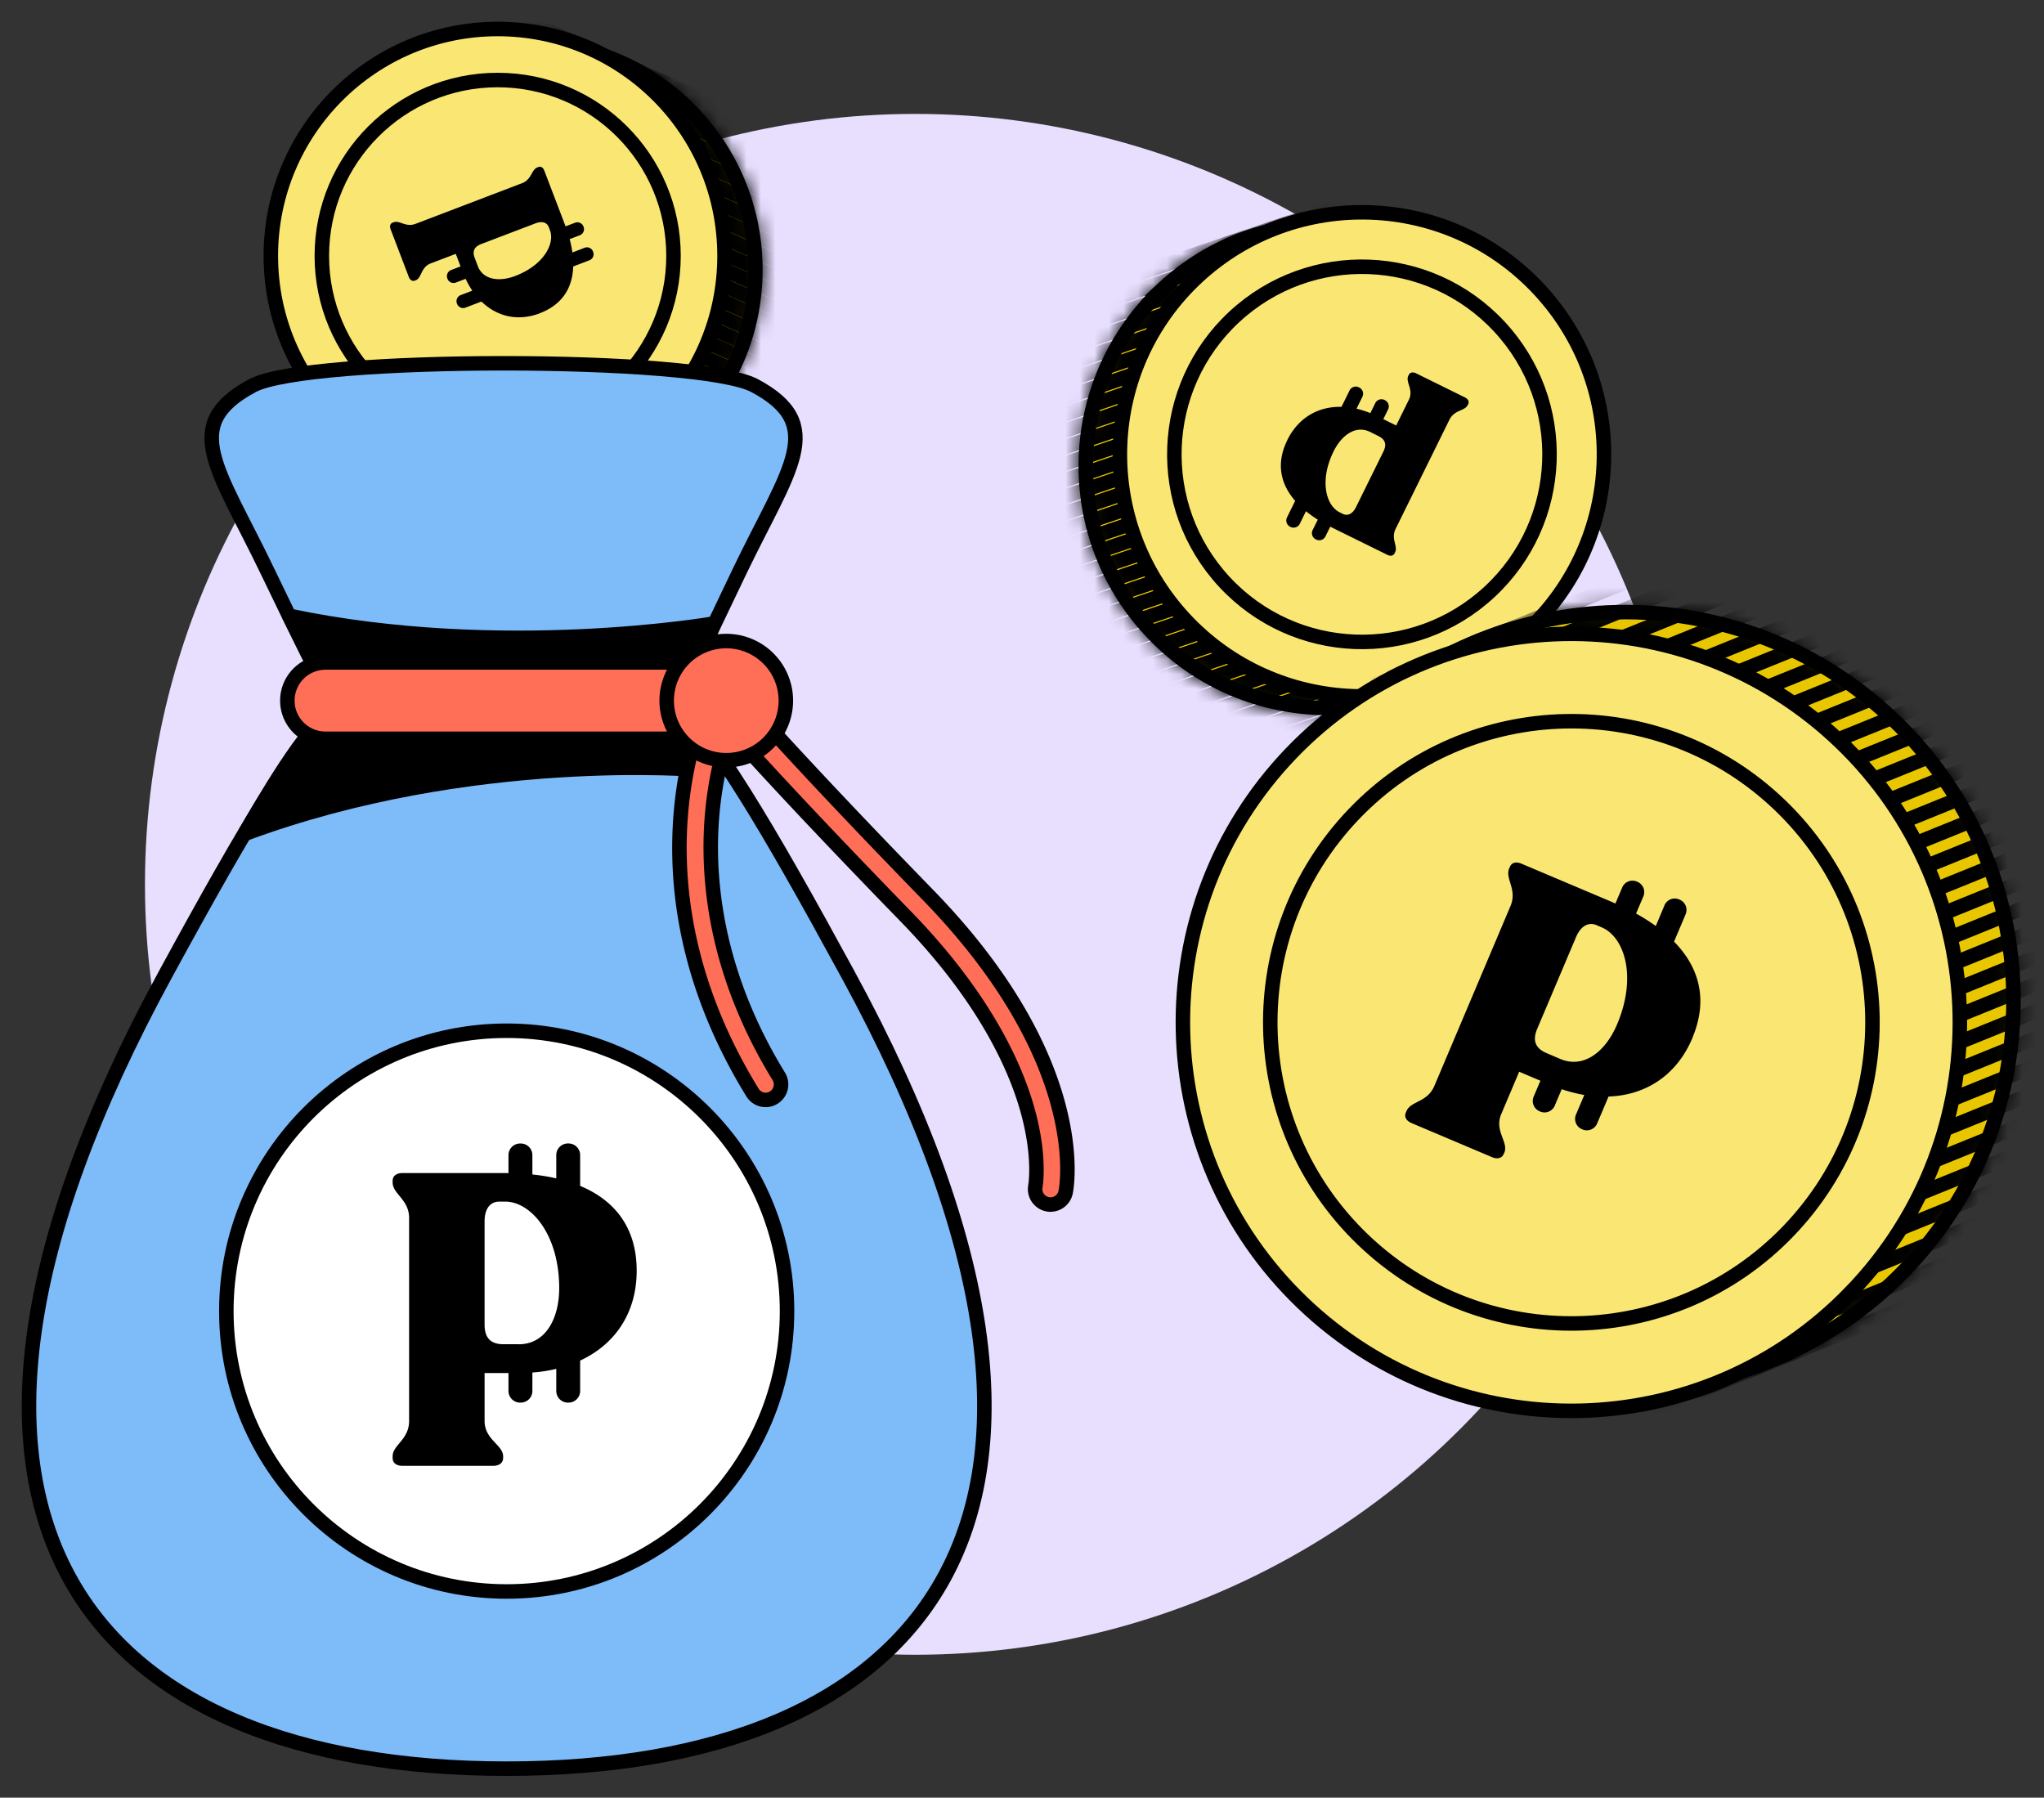 <svg width="141" height="124" fill="none" xmlns="http://www.w3.org/2000/svg"><rect width="100%" height="100%" fill="#333333" stroke="none"/><mask id="a" style="mask-type:alpha" maskUnits="userSpaceOnUse" x="0" y="0" width="141" height="124"><path fill="#D9D9D9" d="M0 0h141v124H0z"/></mask><g mask="url(#a)"><circle cx="63.143" cy="61" r="53.143" fill="#E8DFFF"/><path d="M36.459 34.25c8.642 0 15.649-7.006 15.649-15.649 0-8.643-7.007-15.65-15.65-15.65-8.642 0-15.648 7.007-15.648 15.65s7.006 15.65 15.649 15.65Z" fill="#E8C700" stroke="#000" stroke-miterlimit="10"/><mask id="b" style="mask-type:alpha" maskUnits="userSpaceOnUse" x="20" y="2" width="33" height="33"><path d="M36.458 34.25c8.642 0 15.649-7.006 15.649-15.649 0-8.643-7.007-15.65-15.65-15.65-8.642 0-15.648 7.007-15.648 15.65s7.006 15.65 15.649 15.65Z" fill="#FCC41A" stroke="#000" stroke-miterlimit="10"/></mask><g mask="url(#b)" stroke="#000" stroke-miterlimit="10"><path d="M48.89 41.364 10.803 24.326M49.301 40.44 11.216 23.404M49.714 39.52 11.628 22.484M50.126 38.597 12.04 21.56M50.537 37.678 12.455 20.636M50.95 36.754 12.866 19.716M51.361 35.83 13.28 18.794M51.777 34.91 13.691 17.87M52.19 33.987 14.103 16.95M52.601 33.067 14.516 16.026M53.013 32.144 14.928 15.106M53.425 31.22 15.343 14.184M53.837 30.3 15.755 13.26M54.25 29.377 16.166 12.339M54.665 28.457 16.579 11.416M55.077 27.534 16.99 10.496M55.489 26.61 17.403 9.572M55.901 25.69 17.815 8.65M56.313 24.767 18.23 7.729M56.725 23.843 18.643 6.805M57.14 22.923 19.055 5.886M57.552 22 19.467 4.962M57.965 21.08 19.879 4.04M58.377 20.157 20.29 3.119M58.788 19.233 20.702 2.195M59.2 18.313 21.118 1.275M59.612 17.39 21.53.352M60.028 16.47 21.942-.572M60.44 15.546 22.353-1.49M60.851 14.623 22.766-2.415M61.263 13.703 23.178-3.338M61.676 12.78 23.594-4.258"/></g><path d="M34.33 33.298c8.644 0 15.65-7.006 15.65-15.649C49.98 9.006 42.974 2 34.33 2c-8.642 0-15.648 7.006-15.648 15.65 0 8.642 7.006 15.648 15.649 15.648Z" fill="#FAE773" stroke="#000" stroke-miterlimit="10"/><path d="M34.33 29.778c6.7 0 12.13-5.43 12.13-12.129S41.03 5.52 34.33 5.52c-6.698 0-12.129 5.431-12.129 12.13 0 6.699 5.43 12.13 12.13 12.13Z" fill="#FAE773" stroke="#000" stroke-miterlimit="10"/><path d="M37.247 21.602c1.566-.6 2.248-1.772 2.295-3.221l1.115-.427a.447.447 0 0 0 .26-.582l-.008-.021a.447.447 0 0 0-.582-.26l-.842.324a7.558 7.558 0 0 0-.188-.92l.7-.267a.447.447 0 0 0 .258-.582l-.007-.022a.447.447 0 0 0-.582-.259l-.654.249a4.218 4.218 0 0 1-.042-.12l-1.421-3.72c-.085-.223-.242-.32-.42-.248l-.06.021c-.419.16-.383.831-1.054 1.087l-7.349 2.806c-.685.263-1.094-.267-1.513-.107l-.06.022c-.178.067-.231.241-.146.465l1.254 3.285c.078.21.241.32.419.249l.06-.021c.42-.16.341-.9 1.027-1.162l1.733-.66.33.866-.65.249a.447.447 0 0 0-.259.582l.007.022a.447.447 0 0 0 .583.259l.667-.256c.139.295.295.568.462.817l-.799.305a.447.447 0 0 0-.26.583l.008.021a.447.447 0 0 0 .582.26l1.101-.42c1.087 1.055 2.53 1.382 4.035.807v-.004Zm-4.29-3.257-.21-.554c-.188-.494-.007-.785.455-.959l3.733-1.424c.447-.17.792-.078.923.263l.078.21c.355.926-.433 2.407-2.39 3.153-1.076.412-2.213.299-2.59-.689Z" fill="#000"/><path d="M80.24 19.9c-6.76 6.271-7.156 16.835-.884 23.595 6.272 6.76 16.836 7.155 23.595.883 6.76-6.271 7.155-16.835.884-23.595-6.272-6.76-16.836-7.155-23.596-.883Z" fill="#E8C700" stroke="#000" stroke-miterlimit="10"/><mask id="c" style="mask-type:alpha" maskUnits="userSpaceOnUse" x="74" y="14" width="35" height="36"><path d="M80.24 19.9c-6.76 6.271-7.156 16.835-.884 23.594 6.272 6.76 16.836 7.156 23.595.884 6.76-6.272 7.155-16.836.884-23.595-6.272-6.76-16.836-7.155-23.596-.884Z" fill="#FCC41A" stroke="#000" stroke-miterlimit="10"/></mask><g mask="url(#c)" stroke="#000" stroke-miterlimit="10"><path d="m65.354 23.356 42.151-14.311M65.702 24.378l42.151-14.312M66.048 25.396l42.15-14.311M66.394 26.417l42.151-14.311M66.741 27.435l42.151-14.306M67.088 28.456l42.148-14.308M67.435 29.478l42.148-14.309M67.78 30.5l42.153-14.31M68.127 31.52l42.15-14.311M68.47 32.539l42.154-14.309M68.82 33.56l42.151-14.312M69.168 34.581l42.147-14.309M69.513 35.6l42.15-14.307M69.862 36.62l42.148-14.308M70.204 37.642l42.153-14.309M70.552 38.663l42.151-14.312M70.9 39.684l42.151-14.311M71.244 40.703l42.153-14.309M71.592 41.724l42.148-14.309M71.94 42.745l42.148-14.309M72.283 43.766l42.151-14.311M72.632 44.787l42.15-14.311M72.977 45.806l42.153-14.31M73.324 46.827l42.151-14.311M73.673 47.849l42.15-14.312M74.017 48.867l42.148-14.31M74.365 49.888l42.148-14.31M74.707 50.909 116.86 36.6M75.056 51.93l42.151-14.312M75.404 52.951l42.151-14.311M75.75 53.97l42.152-14.31M76.096 54.99l42.148-14.308"/></g><path d="M82.594 19.1c-6.76 6.272-7.155 16.836-.883 23.596 6.271 6.76 16.835 7.155 23.595.883 6.759-6.272 7.155-16.836.883-23.595-6.272-6.76-16.835-7.155-23.595-.884Z" fill="#FAE773" stroke="#000" stroke-miterlimit="10"/><path d="M85.148 21.853c-5.239 4.861-5.545 13.049-.684 18.288 4.86 5.24 13.049 5.546 18.288.685 5.239-4.861 5.546-13.049.685-18.288-4.861-5.24-13.05-5.546-18.288-.685Z" fill="#FAE773" stroke="#000" stroke-miterlimit="10"/><path d="M88.8 30.364c-.79 1.606-.472 3.017.543 4.184l-.563 1.143c-.118.24-.02.53.22.643l.021.012c.24.119.53.02.644-.22l.424-.863c.25.202.521.4.815.582l-.354.716c-.12.24-.02.53.22.644l.02.012c.24.119.53.02.644-.22l.331-.669c.04.02.079.04.121.064l3.81 1.877c.229.113.42.075.508-.11l.032-.06c.211-.43-.303-.928.036-1.616l3.711-7.527c.346-.703 1.049-.585 1.261-1.014l.032-.06c.09-.182.005-.357-.224-.47l-3.365-1.66c-.213-.107-.42-.075-.508.11l-.032.06c-.212.43.386.95.04 1.653l-.876 1.775-.887-.438.328-.666a.477.477 0 0 0-.22-.644l-.021-.012a.477.477 0 0 0-.644.22l-.337.685a6.594 6.594 0 0 0-.953-.304l.403-.819a.477.477 0 0 0-.22-.644l-.02-.011a.477.477 0 0 0-.645.22l-.557 1.127c-1.615-.037-2.98.754-3.74 2.297l.002.003Zm5.72-.567.565.282c.506.25.575.608.34 1.08L93.54 34.98c-.227.459-.563.636-.913.465l-.214-.107c-.95-.468-1.408-2.198-.419-4.201.543-1.104 1.514-1.84 2.525-1.34Z" fill="#000"/><path d="M131.428 87.58c10.25-10.677 9.905-27.64-.772-37.891-10.676-10.25-27.641-9.905-37.891.771-10.25 10.677-9.905 27.641.771 37.891 10.677 10.25 27.641 9.905 37.892-.771Z" fill="#E8C700" stroke="#000" stroke-miterlimit="10"/><mask id="d" style="mask-type:alpha" maskUnits="userSpaceOnUse" x="84" y="41" width="56" height="56"><path d="M131.428 87.58c10.25-10.676 9.905-27.64-.772-37.89-10.676-10.251-27.641-9.906-37.891.77-10.25 10.677-9.905 27.642.771 37.892 10.677 10.25 27.641 9.905 37.892-.772Z" fill="#FCC41A" stroke="#000" stroke-miterlimit="10"/></mask><g mask="url(#d)" stroke="#000" stroke-miterlimit="10"><path d="m154.959 80.661-66.217 26.84M154.306 79.057l-66.216 26.84M153.658 77.457l-66.217 26.84M153.008 75.853l-66.217 26.84M152.358 74.253l-66.216 26.832M151.706 72.65 85.494 99.484M151.055 71.044 84.843 97.88M150.411 69.44l-66.22 26.836M149.758 67.836l-66.217 26.84M149.113 66.236 82.892 93.072M148.459 64.632l-66.217 26.84M147.807 63.028 81.595 89.864M147.159 61.428 80.942 88.26M146.505 59.824 80.293 86.66M145.863 58.22l-66.22 26.835M145.211 56.615l-66.217 26.84M144.558 55.011l-66.216 26.84M143.911 53.41l-66.22 26.837M143.259 51.807 77.047 78.643M142.608 50.203 76.395 77.039M141.964 48.598l-66.217 26.84M141.311 46.995l-66.216 26.84M140.663 45.395 74.443 72.23M140.011 43.79 73.795 70.63M139.359 42.186l-66.216 26.84M138.711 40.586 72.499 67.422M138.061 38.982 71.849 65.818M137.417 37.377l-66.22 26.836M136.763 35.773l-66.216 26.84M136.111 34.17 69.895 61.01M135.464 32.57l-66.22 26.835M134.813 30.965 68.601 57.801"/></g><path d="M127.728 89.08c10.251-10.677 9.905-27.642-.771-37.892-10.676-10.25-27.64-9.905-37.891.771-10.25 10.677-9.905 27.641.771 37.892 10.677 10.25 27.641 9.905 37.891-.772Z" fill="#FAE773" stroke="#000" stroke-miterlimit="10"/><path d="M123.38 84.905c7.945-8.275 7.677-21.424-.598-29.369s-21.423-7.677-29.368.598-7.677 21.424.598 29.369 21.424 7.677 29.368-.598Z" fill="#FAE773" stroke="#000" stroke-miterlimit="10"/><path d="M116.739 71.606c1.116-2.647.477-4.88-1.258-6.655l.796-1.883a.766.766 0 0 0-.412-1.011l-.035-.017a.766.766 0 0 0-1.011.412l-.599 1.423a12.857 12.857 0 0 0-1.36-.858l.501-1.18a.766.766 0 0 0-.412-1.012l-.035-.016a.766.766 0 0 0-1.011.412l-.468 1.102a7.052 7.052 0 0 1-.199-.09l-6.279-2.656c-.378-.16-.681-.08-.804.223l-.046.1c-.299.707.572 1.46.092 2.592l-5.25 12.406c-.488 1.158-1.626 1.035-1.926 1.742l-.045.1c-.127.3.025.572.402.732l5.546 2.348c.351.152.681.08.804-.223l.045-.1c.3-.707-.706-1.487-.217-2.646l1.239-2.924 1.463.62-.464 1.097a.766.766 0 0 0 .412 1.011l.035.017a.766.766 0 0 0 1.011-.412l.476-1.128c.528.178 1.051.31 1.557.398l-.571 1.35a.766.766 0 0 0 .412 1.01l.035.017a.766.766 0 0 0 1.011-.412l.788-1.857c2.592-.091 4.706-1.485 5.781-4.028l-.004-.004Zm-9.112 1.437-.933-.398c-.833-.353-.978-.922-.645-1.699l2.667-6.3c.321-.755.843-1.072 1.42-.83l.352.153c1.566.66 2.461 3.39 1.061 6.693-.767 1.818-2.256 3.087-3.922 2.381Z" fill="#000"/><path d="M58.5 67.221C47.147 46.358 44.295 43.495 34.953 43.495c-9.34 0-12.193 2.867-23.548 23.726C-9.114 104.916 6.297 122 34.952 122c28.656 0 44.067-17.084 23.549-54.779Z" fill="#7EBBF9" stroke="#000" stroke-miterlimit="10"/><path d="M34.953 109.778c10.68 0 19.339-8.658 19.339-19.339 0-10.68-8.659-19.34-19.34-19.34-10.68 0-19.339 8.66-19.339 19.34 0 10.681 8.659 19.339 19.34 19.339Z" fill="#fff" stroke="#000" stroke-linejoin="round"/><path d="M43.92 87.658c0-2.987-1.516-4.862-3.9-5.857v-2.124a.802.802 0 0 0-.802-.803h-.043a.802.802 0 0 0-.802.803v1.606c-.526-.121-1.077-.21-1.648-.27V79.68a.802.802 0 0 0-.803-.803h-.043a.802.802 0 0 0-.803.803v1.243c-.074 0-.149-.007-.227-.007h-7.082c-.426 0-.682.199-.682.54v.113c0 .796 1.136 1.165 1.136 2.448V98.01c0 1.308-1.136 1.652-1.136 2.448v.113c0 .341.256.54.682.54h6.258c.398 0 .682-.199.682-.54v-.113c0-.796-1.279-1.137-1.279-2.448v-3.3h1.648v1.237c0 .444.36.803.803.803h.043a.802.802 0 0 0 .803-.803v-1.272a10.32 10.32 0 0 0 1.648-.252v1.524c0 .444.358.803.802.803h.043a.802.802 0 0 0 .802-.803v-2.096c2.444-1.133 3.9-3.328 3.9-6.194Zm-8.133 5.065h-1.051c-.938 0-1.308-.483-1.308-1.364v-7.11c0-.853.37-1.364 1.023-1.364h.398c1.765 0 3.726 2.248 3.726 5.974 0 2.049-.91 3.867-2.788 3.867v-.003Z" fill="#000"/><path d="M48.37 53.11s-15.844-1.403-31.49 4.411c0 0 3.546-6.35 5.147-7.622l26.61-.668-.266 3.879Z" fill="#000" stroke="#000" stroke-linejoin="round"/><path d="M23.082 48.496h23.662s-.468.789 4.28-9.1c3.403-7.085 6.12-10.086 1.02-12.803-3.843-2.046-30.773-2.046-34.616 0-5.1 2.713-2.383 5.714 1.02 12.804 4.748 9.891 4.634 9.1 4.634 9.1Z" fill="#7EBBF9" stroke="#000" stroke-miterlimit="10"/><path d="M49.237 43.012s-14.64 2.54-29.284-.536l2.206 4.411 25.672.135 1.403-4.01h.003Z" fill="#000" stroke="#000" stroke-linejoin="round"/><path d="M47.377 45.697H22.454a2.632 2.632 0 0 0 0 5.264h24.923a2.632 2.632 0 0 0 0-5.264Z" fill="#FF6F57" stroke="#000" stroke-linejoin="round"/><path d="M52.818 75.87c-.36 0-.707-.181-.91-.508-9.135-14.882-3.111-27.011-2.848-27.52.27-.521.912-.731 1.435-.461.522.27.731.91.461 1.431-.028.054-1.463 2.948-1.84 7.495-.344 4.198.175 10.719 4.607 17.94a1.067 1.067 0 0 1-.91 1.623h.005Z" fill="#FF6F57" stroke="#000" stroke-linejoin="round"/><path d="M72.474 83.09a1.068 1.068 0 0 1-1.048-1.279c0-.014.362-1.988-.544-5.238-.845-3.023-2.987-7.796-8.403-13.362-9.54-9.803-13.252-14.15-13.287-14.193a1.068 1.068 0 0 1 .12-1.502 1.068 1.068 0 0 1 1.503.12c.035.043 3.715 4.348 13.191 14.087 11.195 11.504 9.58 20.15 9.505 20.511a1.066 1.066 0 0 1-1.044.853l.007.003Z" fill="#FF6F57" stroke="#000" stroke-linejoin="round"/><path d="M50.009 52.438a4.11 4.11 0 1 0 0-8.218 4.11 4.11 0 0 0 0 8.218Z" fill="#FF6F57" stroke="#000" stroke-linejoin="round"/></g></svg>